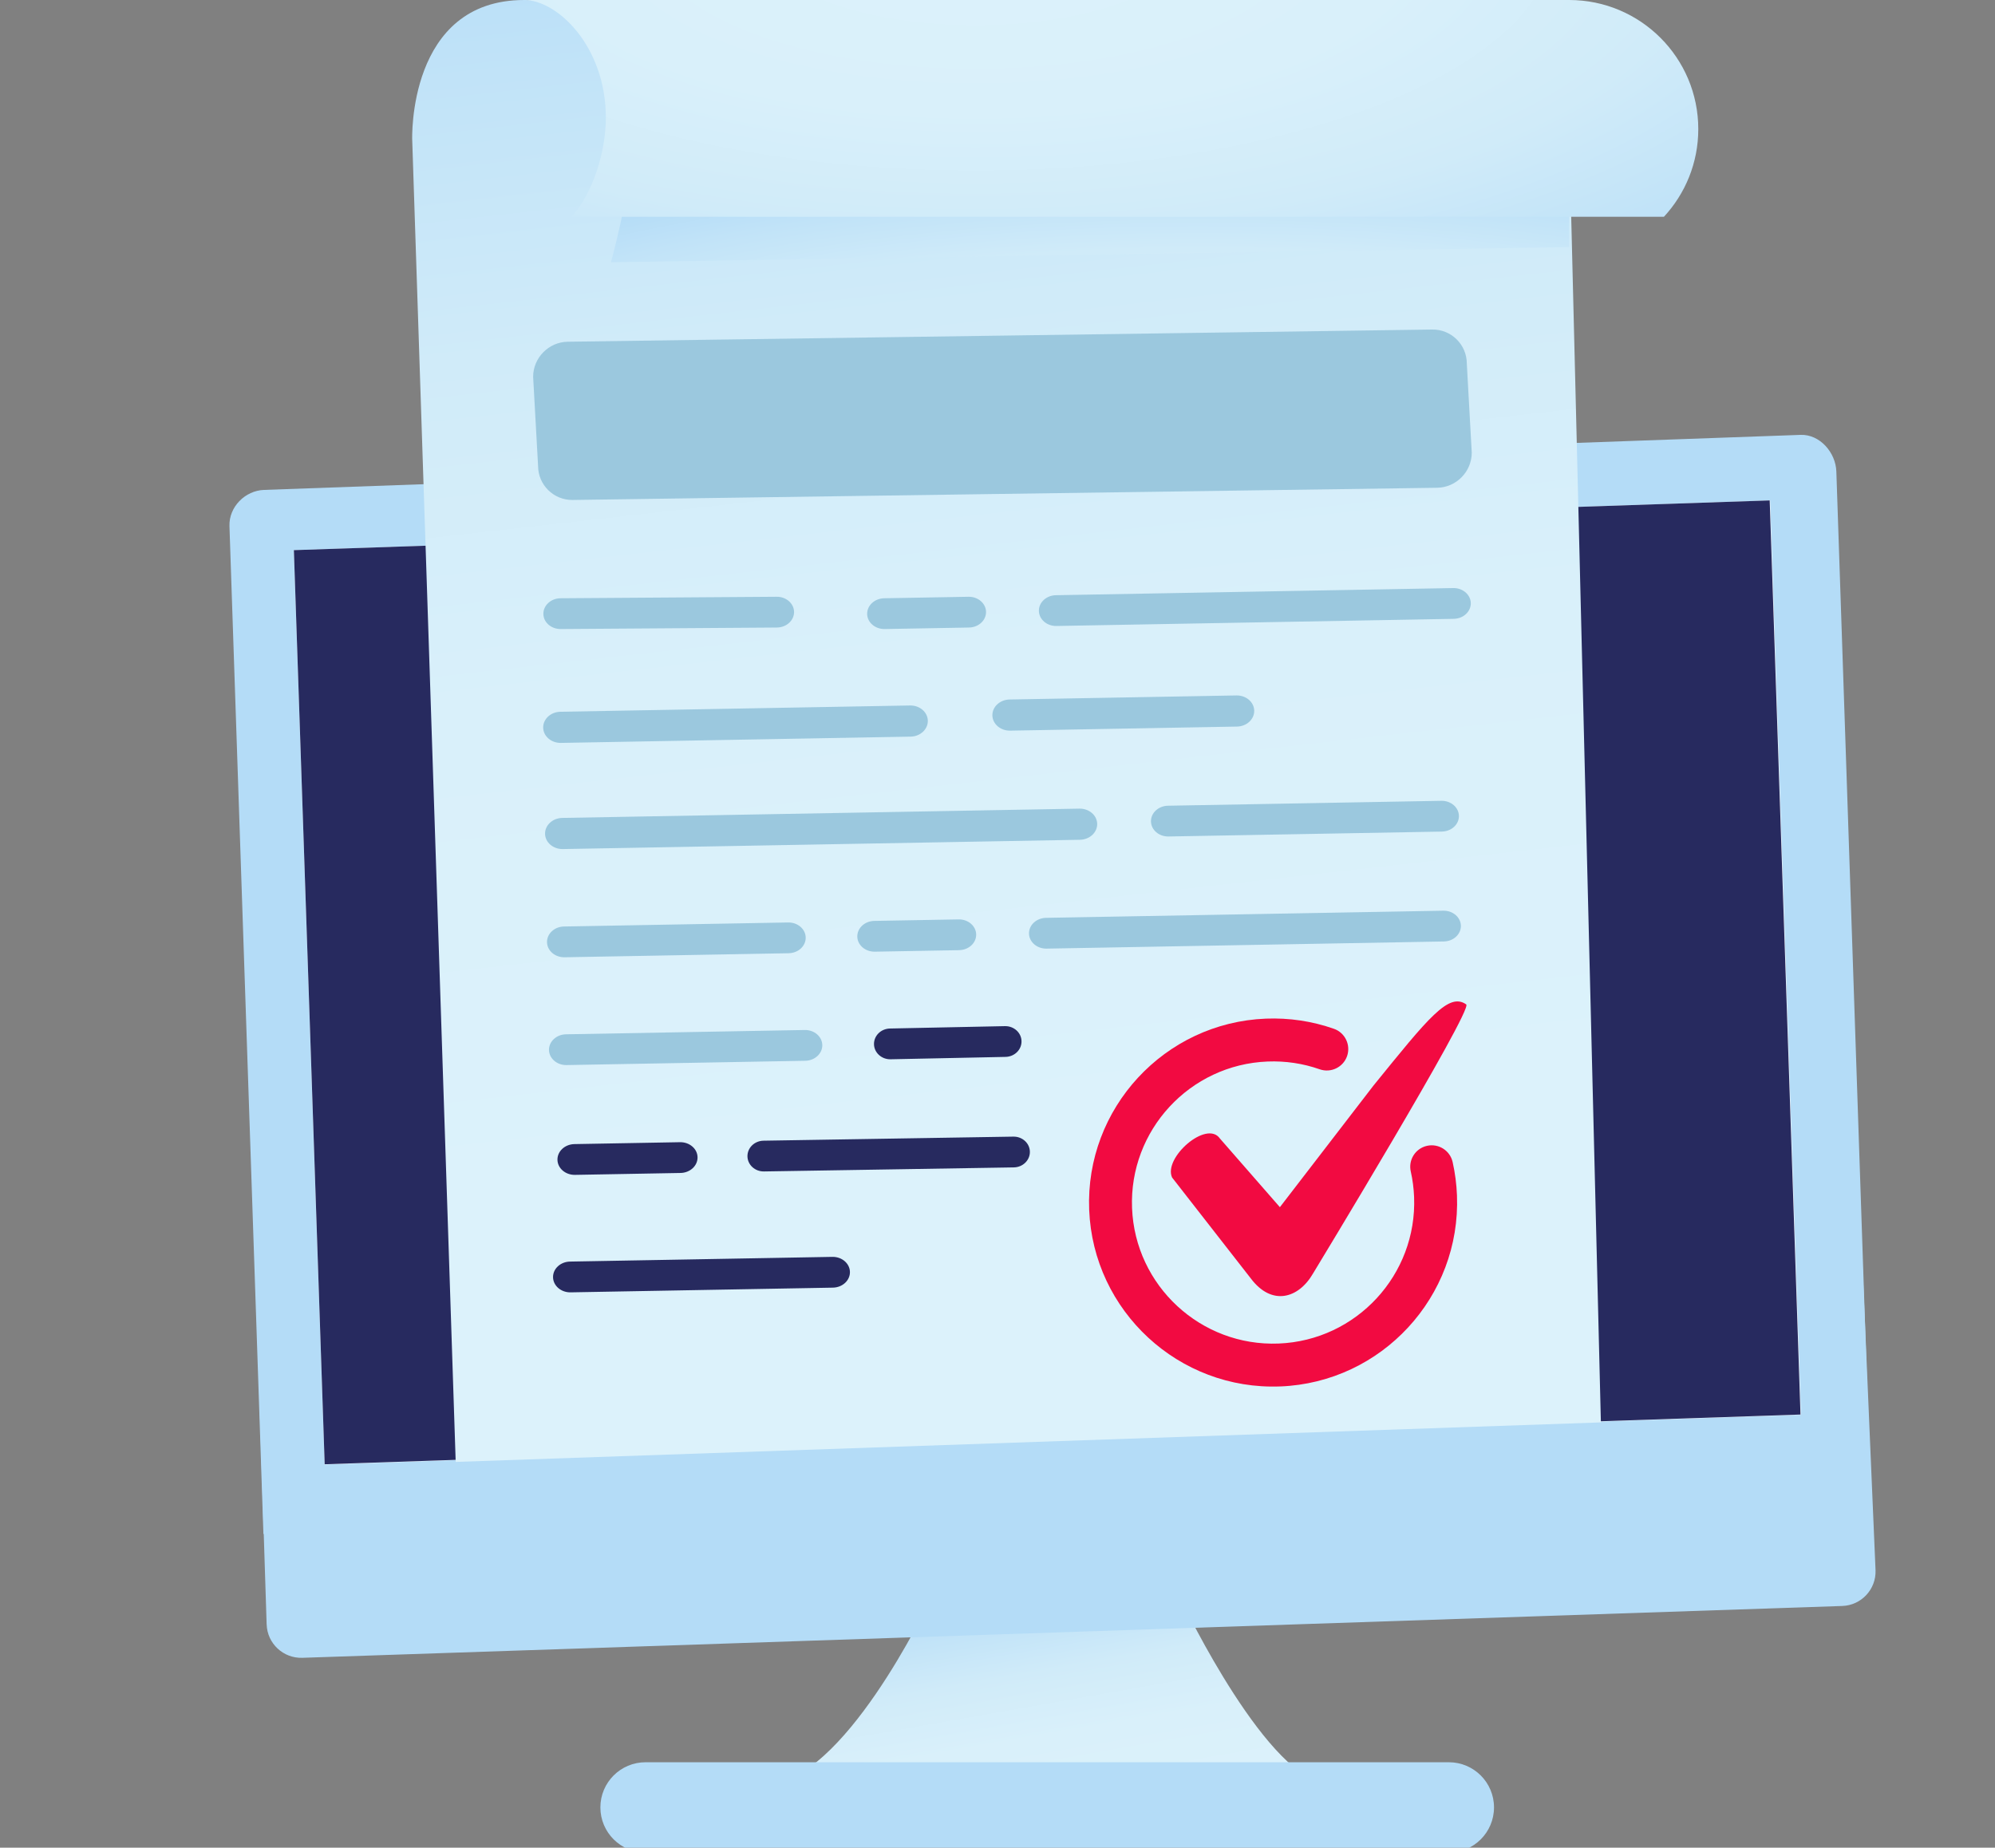 <svg width="122" height="113" viewBox="0 0 122 113" fill="none" xmlns="http://www.w3.org/2000/svg">
<rect x="0" y="0" width="122" height="113" fill="#808080" stroke="none"/>
<g clip-path="url(#clip0_3339_3054)">
<path d="M46.836 109.115C42.14 109.115 85.118 109.115 81.37 109.115C77.623 109.115 72.349 98.081 72.349 98.081H56.758C56.758 98.081 51.531 109.115 46.834 109.115H46.836Z" fill="url(#paint0_linear_3339_3054)"/>
<path d="M36.715 110.537C36.715 112.065 37.953 113.3 39.479 113.3H88.6C90.126 113.3 91.363 112.065 91.363 110.537C91.363 109.013 90.126 107.776 88.6 107.776H39.479C37.953 107.776 36.715 109.013 36.715 110.537Z" fill="#B4DCF7"/>
<path d="M16.307 99.352C16.347 100.516 17.323 101.428 18.487 101.389L112.658 98.219C113.822 98.18 114.734 97.204 114.695 96.04L112.155 36.554C112.115 35.389 111.675 34.401 110.51 34.44L16.44 37.608C15.276 37.647 14.363 38.623 14.402 39.788L16.306 99.355L16.307 99.352Z" fill="#B4DCF7"/>
<path d="M16.107 93.815L114.374 90.506C114.374 90.506 114.342 89.562 114.303 88.397L112.298 28.835C112.259 27.67 111.283 26.557 110.118 26.596L16.15 29.962C14.986 30.001 13.993 31.008 14.032 32.172L16.109 93.815H16.107Z" fill="#B4DCF7"/>
<path d="M108.248 30.605L17.969 33.648L19.853 89.567L110.132 86.524L108.248 30.605Z" fill="white"/>
<path d="M108.222 30.605L17.971 33.646L19.855 89.552L110.106 86.511L108.222 30.605Z" fill="#272A5F"/>
<path d="M25.207 8.552C25.207 8.552 24.907 0 32.053 0C38.782 0 95.835 3.145 95.835 3.145L97.899 86.992L27.867 89.408L25.208 8.552H25.207Z" fill="url(#paint1_linear_3339_3054)"/>
<path style="mix-blend-mode:multiply" d="M95.066 1.07H35.352C35.352 1.07 39.76 0.618 38.831 8.541C38.378 12.407 37.362 16.04 37.362 16.04L95.957 15.113C95.957 15.113 95.955 8.811 95.955 6.981C95.955 3.125 99.221 1.07 95.066 1.07Z" fill="url(#paint2_radial_3339_3054)"/>
<path d="M95.958 0H32.053C34.09 0 37.05 2.84 37.05 7.201C37.05 9.27 36.252 11.849 34.949 13.256H101.755C103.057 11.848 103.855 9.966 103.855 7.896C103.855 3.535 100.32 0 95.959 0H95.958Z" fill="url(#paint3_radial_3339_3054)"/>
<path d="M61.489 64.638L54.461 64.784C53.911 64.794 53.456 64.38 53.447 63.861C53.439 63.341 53.877 62.912 54.428 62.902L61.456 62.757C62.006 62.746 62.46 63.16 62.469 63.679C62.478 64.199 62.04 64.628 61.49 64.638H61.489Z" fill="#272A5F"/>
<path d="M62 71.396L46.723 71.644C46.172 71.654 45.718 71.24 45.709 70.722C45.7 70.202 46.138 69.773 46.69 69.763L61.967 69.514C62.517 69.504 62.971 69.916 62.98 70.436C62.989 70.957 62.551 71.386 62.001 71.396H62Z" fill="#272A5F"/>
<path d="M41.619 71.737L35.163 71.853C34.58 71.863 34.099 71.45 34.09 70.93C34.081 70.41 34.546 69.981 35.129 69.971L41.585 69.855C42.168 69.845 42.649 70.257 42.657 70.776C42.666 71.296 42.202 71.725 41.619 71.737Z" fill="#272A5F"/>
<path d="M50.937 78.75L34.893 79.038C34.31 79.048 33.83 78.635 33.82 78.115C33.811 77.595 34.276 77.166 34.859 77.156L50.903 76.868C51.486 76.858 51.966 77.271 51.976 77.79C51.985 78.31 51.52 78.739 50.937 78.75Z" fill="#272A5F"/>
<path d="M78.295 84.792C72.093 85.036 66.85 80.188 66.606 73.987C66.363 67.785 71.211 62.542 77.412 62.298C78.837 62.243 80.238 62.451 81.572 62.919C82.256 63.159 82.615 63.908 82.377 64.592C82.137 65.276 81.387 65.635 80.705 65.397C79.682 65.038 78.609 64.878 77.515 64.921C72.759 65.108 69.042 69.129 69.228 73.883C69.415 78.639 73.436 82.356 78.19 82.169C82.946 81.983 86.663 77.963 86.476 73.207C86.455 72.678 86.387 72.153 86.272 71.644C86.113 70.938 86.558 70.235 87.265 70.077C87.971 69.919 88.674 70.362 88.833 71.07C88.982 71.733 89.071 72.418 89.098 73.105C89.341 79.306 84.493 84.55 78.293 84.793L78.295 84.792Z" fill="#F20A41"/>
<path d="M83.981 66.406L78.269 73.829L74.602 69.631C73.794 68.471 71.124 70.81 71.676 72.014L76.489 78.185C77.772 79.894 79.412 79.42 80.3 77.878C80.3 77.878 90.1 61.736 89.664 61.429C88.589 60.67 87.352 62.252 83.981 66.406Z" fill="#F20A41"/>
<path d="M55.688 45.051L34.302 45.435C33.713 45.445 33.226 45.027 33.217 44.502C33.208 43.976 33.679 43.541 34.268 43.53L55.654 43.146C56.245 43.136 56.731 43.554 56.739 44.079C56.748 44.605 56.278 45.04 55.688 45.051Z" fill="#9BC8DE"/>
<path d="M66.044 51.359L34.418 51.927C33.828 51.937 33.341 51.52 33.332 50.995C33.323 50.468 33.794 50.034 34.383 50.023L66.01 49.455C66.601 49.445 67.087 49.862 67.096 50.388C67.105 50.914 66.634 51.348 66.044 51.359Z" fill="#9BC8DE"/>
<path d="M88.179 50.858L71.458 51.158C70.875 51.169 70.395 50.756 70.385 50.237C70.376 49.717 70.841 49.288 71.424 49.277L88.144 48.976C88.728 48.966 89.207 49.379 89.217 49.898C89.226 50.418 88.762 50.847 88.179 50.857V50.858Z" fill="#9BC8DE"/>
<path d="M48.232 58.298L34.524 58.545C33.941 58.555 33.461 58.142 33.451 57.623C33.443 57.103 33.907 56.674 34.49 56.663L48.198 56.417C48.781 56.407 49.262 56.819 49.271 57.338C49.28 57.858 48.815 58.287 48.232 58.297V58.298Z" fill="#9BC8DE"/>
<path d="M75.648 44.436L61.773 44.685C61.183 44.695 60.696 44.277 60.687 43.752C60.678 43.226 61.149 42.792 61.739 42.78L75.614 42.532C76.204 42.522 76.69 42.939 76.699 43.464C76.708 43.991 76.237 44.425 75.648 44.436Z" fill="#9BC8DE"/>
<path d="M58.657 58.111L53.499 58.203C52.916 58.213 52.435 57.8 52.426 57.281C52.417 56.761 52.882 56.332 53.465 56.321L58.623 56.229C59.206 56.219 59.686 56.631 59.696 57.15C59.705 57.67 59.24 58.099 58.657 58.109V58.111Z" fill="#9BC8DE"/>
<path d="M88.299 57.579L63.999 58.016C63.416 58.026 62.936 57.613 62.926 57.094C62.917 56.574 63.382 56.145 63.965 56.134L88.265 55.697C88.848 55.687 89.327 56.1 89.338 56.618C89.346 57.138 88.882 57.568 88.299 57.578V57.579Z" fill="#9BC8DE"/>
<path d="M59.261 38.379L54.102 38.471C53.519 38.481 53.038 38.069 53.029 37.55C53.021 37.03 53.485 36.601 54.068 36.589L59.227 36.497C59.81 36.487 60.289 36.9 60.299 37.419C60.308 37.939 59.844 38.368 59.261 38.378V38.379Z" fill="#9BC8DE"/>
<path d="M47.52 38.379L34.301 38.471C33.718 38.481 33.237 38.069 33.229 37.55C33.22 37.03 33.684 36.601 34.267 36.589L47.486 36.497C48.069 36.487 48.548 36.9 48.559 37.419C48.568 37.939 48.103 38.368 47.52 38.378V38.379Z" fill="#9BC8DE"/>
<path d="M88.904 37.847L64.604 38.284C64.021 38.294 63.541 37.881 63.531 37.362C63.523 36.842 63.987 36.413 64.57 36.402L88.87 35.965C89.453 35.955 89.933 36.368 89.943 36.886C89.952 37.406 89.487 37.836 88.904 37.846V37.847Z" fill="#9BC8DE"/>
<path d="M49.247 64.875L34.645 65.138C34.062 65.148 33.583 64.735 33.572 64.216C33.564 63.696 34.028 63.267 34.611 63.256L49.213 62.993C49.796 62.983 50.276 63.396 50.286 63.915C50.294 64.435 49.83 64.864 49.247 64.874V64.875Z" fill="#9BC8DE"/>
<path d="M90.002 27.685C90.002 28.849 89.05 29.814 87.887 29.831L35.02 30.577C33.857 30.593 32.905 29.654 32.905 28.49L32.603 23.045C32.603 21.882 33.555 20.916 34.719 20.9L87.585 20.154C88.749 20.137 89.7 21.076 89.7 22.24L90.002 27.685Z" fill="#9BC8DE"/>
</g>
<defs>
<linearGradient id="paint0_linear_3339_3054" x1="64.57" y1="112.119" x2="61.933" y2="97.168" gradientUnits="userSpaceOnUse">
<stop stop-color="#DCF2FB"/>
<stop offset="0.39" stop-color="#D9F0FA"/>
<stop offset="0.65" stop-color="#D0EBF9"/>
<stop offset="0.86" stop-color="#C1E3F8"/>
<stop offset="1" stop-color="#B4DCF7"/>
</linearGradient>
<linearGradient id="paint1_linear_3339_3054" x1="64.669" y1="71.24" x2="55.521" y2="-9.774" gradientUnits="userSpaceOnUse">
<stop stop-color="#DCF2FB"/>
<stop offset="0.39" stop-color="#D9F0FA"/>
<stop offset="0.65" stop-color="#D0EBF9"/>
<stop offset="0.86" stop-color="#C1E3F8"/>
<stop offset="1" stop-color="#B4DCF7"/>
</linearGradient>
<radialGradient id="paint2_radial_3339_3054" cx="0" cy="0" r="1" gradientUnits="userSpaceOnUse" gradientTransform="translate(73.218 24.948) scale(57.661 14.992)">
<stop stop-color="#DCF2FB"/>
<stop offset="0.39" stop-color="#D9F0FA"/>
<stop offset="0.65" stop-color="#D0EBF9"/>
<stop offset="0.86" stop-color="#C1E3F8"/>
<stop offset="1" stop-color="#B4DCF7"/>
</radialGradient>
<radialGradient id="paint3_radial_3339_3054" cx="0" cy="0" r="1" gradientUnits="userSpaceOnUse" gradientTransform="translate(59.608 -3.809) scale(68.47 27.388)">
<stop stop-color="#DCF2FB"/>
<stop offset="0.39" stop-color="#D9F0FA"/>
<stop offset="0.65" stop-color="#D0EBF9"/>
<stop offset="0.86" stop-color="#C1E3F8"/>
<stop offset="1" stop-color="#B4DCF7"/>
</radialGradient>
<clipPath id="clip0_3339_3054">
<rect width="122" height="113" fill="white"/>
</clipPath>
</defs>
</svg>
